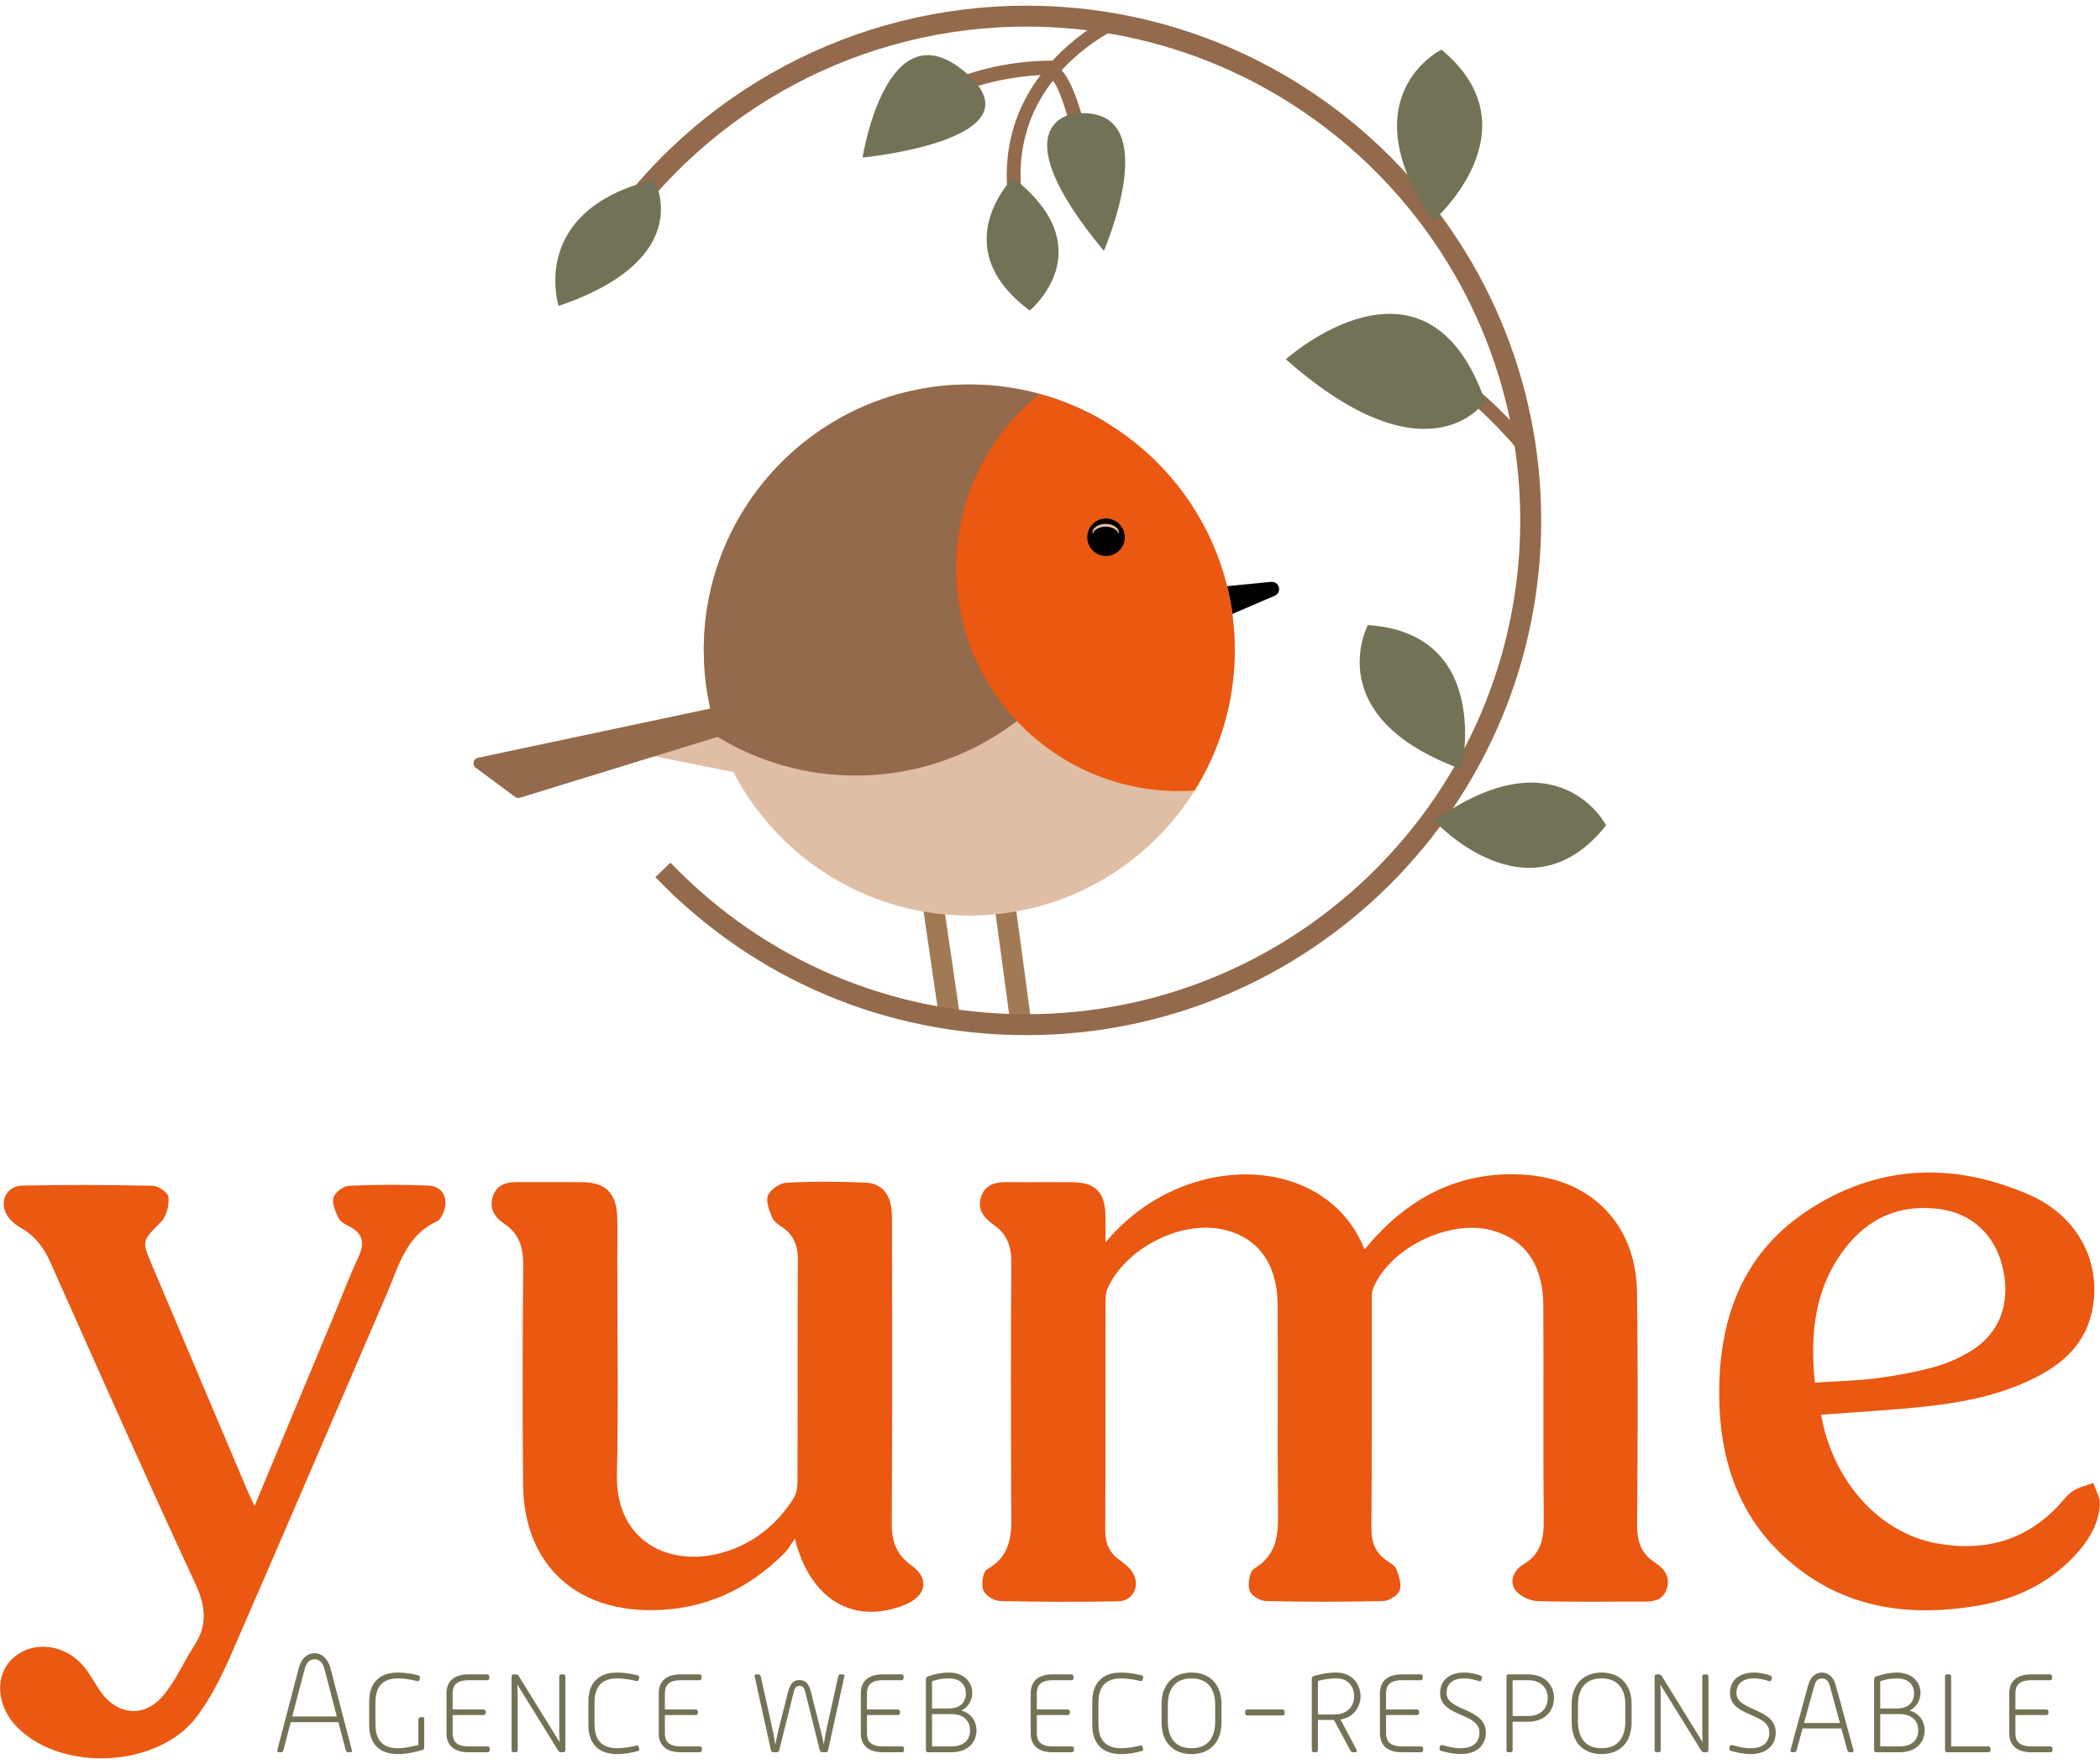 <svg xmlns="http://www.w3.org/2000/svg" id="b" viewBox="0 0 301.38 251.53" width="150" height="126">
  <defs>
    <style>.e{fill:none;stroke:#a17a55;stroke-miterlimit:10;stroke-width:3px;}.f{fill:#010101;}.g{fill:#ed6c3a;}.h{fill:#ea5811;}.i{fill:#747256;}.j{fill:#a17a55;}.k{fill:#936a4b;}.l{fill:#e0bea5;}</style>
  </defs>
  <g id="c">
    <g id="d">
      <polygon class="l" points="106.67 110.27 89.57 106.85 103.74 100.49 106.67 110.27"/>
      <path class="f" d="m182.43,82.69l-7.06.69c-.58.06-1,.58-.93,1.16l.28,2.23c.09.69.8,1.1,1.44.83l6.78-2.92c1.09-.46.67-2.1-.51-1.98h0Z"/>
      <path class="g" d="m160.35,61.63s-18.73,9.87-20.55,21.76c-1.81,11.89,28.81,23.97,27.6,33.04,0,0,24.58-28.6-7.05-54.8h0Z"/>
      <circle class="j" cx="157.53" cy="75.53" r="3.83"/>
      <line class="e" x1="143.84" y1="126.23" x2="146.52" y2="146.08"/>
      <line class="e" x1="133.63" y1="127.06" x2="136.32" y2="145.45"/>
      <path class="k" d="m147.31,147.74c-20.29,0-39.2-8.05-53.25-22.67l2.16-2.08c13.48,14.03,31.63,21.75,51.09,21.75,39.08,0,70.87-31.79,70.87-70.87S186.38,3,147.31,3c-23.57,0-45.54,11.68-58.77,31.24l-2.49-1.68C99.84,12.17,122.73,0,147.31,0c40.73,0,73.87,33.14,73.87,73.87s-33.14,73.87-73.87,73.87Z"/>
      <path class="i" d="m93.87,24.96s6.45,11.28-13.7,18.13c0,0-4.43-13.7,13.7-18.13Z"/>
      <path class="k" d="m217.6,63.47c-.11-.13-10.65-12.9-18.52-12.53l-.1-2c8.85-.4,19.7,12.7,20.16,13.26l-1.55,1.27Z"/>
      <path class="i" d="m213.14,56.79s-8.06,12.09-28.6-6.04c0,0,20.15-18.13,28.6,6.04Z"/>
      <path class="i" d="m205.62,30.96s15.09-13.13,1.26-24.65c0,0-13.48,6.56-1.26,24.65Z"/>
      <path class="i" d="m209.75,109.58s4.52-19.49-13.44-20.69c0,0-7.07,13.22,13.44,20.69Z"/>
      <path class="i" d="m205.83,116.96s13.49,14.78,24.67.67c0,0-6.87-13.33-24.67-.67h0Z"/>
      <path class="k" d="m145.5,31.81c-5.67-21.46,14.16-30.44,14.36-30.53l.8,1.83c-.76.33-18.46,8.4-13.23,28.19l-1.93.51Z"/>
      <path class="k" d="m155.29,25.07c-1.28-7.26-3.28-13.86-4.36-14.41l.88-1.79c.87.43,3.16,2.84,5.45,15.85l-1.97.35Z"/>
      <path class="i" d="m158.42,35.19s9.2-21.19-4.29-19.68c0,0-11.04,1.21,4.29,19.68Z"/>
      <path class="i" d="m145.39,24.7s-9.95,9.89,2.39,19.05c0,0,10.75-8.8-2.39-19.05Z"/>
      <path class="k" d="m126.1,21.3l-1.63-1.16c9.42-13.31,27.12-12.27,27.87-12.22l-.13,2c-.17,0-17.34-1-26.1,11.38Z"/>
      <path class="i" d="m123.79,21.8s3.43-21.92,14.76-12.23c11.34,9.69-14.76,12.23-14.76,12.23Z"/>
      <circle class="l" cx="139.11" cy="92.47" r="38.11"/>
      <path class="k" d="m101,92.47c0,4.4.75,8.62,2.12,12.55,5.75,3.47,12.48,5.47,19.68,5.47,21.05,0,38.11-17.06,38.11-38.11,0-4.4-.75-8.62-2.12-12.55-5.75-3.47-12.48-5.47-19.68-5.47-21.05,0-38.11,17.06-38.11,38.11Z"/>
      <path class="h" d="m149.21,55.73c-7.3,5.87-11.99,14.87-11.99,24.97,0,17.69,14.34,32.02,32.02,32.02.74,0,1.47-.04,2.2-.08,3.65-5.85,5.77-12.75,5.77-20.16,0-17.55-11.87-32.32-28.01-36.74h0Z"/>
      <circle class="f" cx="158.73" cy="76.29" r="2.69"/>
      <path class="l" d="m158.67,74.77c.94,0,1.72.45,1.87,1.04.01-.07.03-.13.03-.2,0-.69-.85-1.24-1.89-1.24s-1.89.55-1.89,1.24c0,.07,0,.13.03.2.15-.59.93-1.04,1.87-1.04h-.01Z"/>
      <path class="k" d="m103.74,100.49l-35.12,7.44c-.69.12-.91,1.01-.35,1.43l5.64,4.18c.2.15.46.2.71.13l30.11-9.27c.96-.29,0-4.07-.98-3.91Z"/>
    </g>
    <path class="h" d="m158.66,177.48c11.12-13.37,31.63-12.95,37.17,1.02.59-.68,1.09-1.29,1.63-1.86,5.81-6.25,12.9-9.48,21.52-8.85,9.54.71,15.81,7.21,15.95,16.78.16,11.13.1,22.27.02,33.4-.02,2.34.52,4.14,2.56,5.46,1.38.89,2.32,2.14,1.64,3.92-.61,1.62-2.04,1.7-3.5,1.69-5.02-.02-10.05.09-15.06-.08-1.11-.04-2.61-.78-3.19-1.68-.83-1.3-.07-2.81,1.25-3.59,2.52-1.5,2.93-3.72,2.9-6.42-.1-10.25,0-20.5-.06-30.74-.03-5.88-2.68-9.58-7.57-10.82-6.07-1.54-14.54,2.64-16.85,8.38-.24.58-.21,1.3-.21,1.95-.01,10.84.03,21.68-.04,32.51-.01,2.05.61,3.57,2.32,4.68.49.32,1.11.7,1.28,1.18.33.97.77,2.18.45,3.03-.27.72-1.53,1.5-2.37,1.52-5.61.13-11.23.13-16.84,0-.83-.02-2.16-.84-2.34-1.52-.25-.96,0-2.74.67-3.13,3.68-2.2,3.45-5.59,3.42-9.11-.09-9.58.01-19.17-.05-28.75-.04-6.1-3.05-9.96-8.29-10.9-6.04-1.08-13.7,2.98-16.14,8.61-.25.58-.27,1.29-.27,1.93-.02,10.91.02,21.82-.04,32.73,0,1.88.6,3.25,2.14,4.32.66.46,1.31,1.01,1.75,1.67,1.22,1.83.16,4.15-2.02,4.19-5.68.1-11.37.1-17.06-.05-.83-.02-2.08-.86-2.33-1.59-.29-.86-.04-2.61.56-2.95,3.97-2.24,3.47-5.9,3.46-9.5-.04-11.5-.06-23,.02-34.5.02-2.34-.6-4.12-2.58-5.48-1.4-.96-2.4-2.28-1.7-4.14.67-1.76,2.19-1.97,3.83-1.95,3.1.03,6.2-.02,9.31.02,3.18.04,4.54,1.42,4.65,4.62.04,1.16,0,2.32,0,4.02Z"/>
    <path class="h" d="m114.06,220.04c-.62.86-.97,1.52-1.47,2.03-5.3,5.31-11.67,8.2-19.22,8.2-11.15,0-18.2-6.92-18.3-18.04-.1-10.47-.08-20.94.02-31.41.02-2.57-.54-4.58-2.79-6.06-1.37-.9-2.17-2.28-1.52-4.01.62-1.66,2.05-1.93,3.63-1.92,3.03.02,6.06-.01,9.09.01,3.42.03,4.98,1.55,5.08,5,.06,1.92.01,3.83.01,5.75,0,10.4.18,20.8-.05,31.19-.22,9.65,7.53,13.33,14.99,11.27,4.48-1.24,7.87-3.95,10.35-7.81.4-.63.56-1.51.57-2.28.04-10.69,0-21.38.05-32.08,0-1.94-.59-3.43-2.19-4.55-.54-.38-1.23-.77-1.45-1.32-.42-1.03-.99-2.35-.66-3.22.33-.86,1.68-1.81,2.63-1.86,3.76-.21,7.53-.17,11.29-.03,2.32.09,3.55,1.48,3.83,3.83.09.8.07,1.62.07,2.43,0,14.23.05,28.46-.04,42.69-.02,2.59.69,4.47,2.86,6.02,2.63,1.89,2.1,4.39-1.01,5.64-7.25,2.91-13.55-.66-15.75-9.48Z"/>
    <path class="h" d="m261.36,202.22c1.66,9.48,8.29,16.95,16.58,18.46,6.66,1.21,12.61-.28,17.4-5.34.71-.75,1.33-1.64,2.18-2.19.85-.56,1.92-.77,2.9-1.13.34,1.04,1.03,2.11.95,3.13-.22,2.99-1.8,5.41-3.84,7.53-3.72,3.86-8.36,6.02-13.57,6.92-10.49,1.81-20.22.27-28.23-7.31-6.5-6.15-8.93-14.08-9-22.79-.08-10.67,3.11-20.07,12.27-26.3,10.13-6.88,21.17-7.39,32.26-2.53,7.13,3.13,10.43,9.92,8.97,16.73-.93,4.31-3.71,7.11-7.43,9.12-5.15,2.79-10.81,3.91-16.55,4.53-4.91.53-9.85.78-14.9,1.17Zm-.88-4.61c3.15-.21,6.04-.26,8.88-.63,2.77-.36,5.54-.88,8.24-1.61,1.82-.5,3.63-1.3,5.24-2.29,4.1-2.5,5.71-6.76,4.64-11.7-1.05-4.86-4.37-8.05-9.13-8.68-5.63-.75-10.2,1.24-13.6,5.69-4.29,5.61-5.01,12.08-4.29,19.23Z"/>
    <path class="h" d="m36.54,215.3c3.85-9.23,7.51-18.01,11.17-26.8,1.24-2.98,2.38-6,3.74-8.92.92-1.97.66-3.35-1.3-4.38-.58-.3-1.3-.66-1.55-1.18-.45-.92-.98-2.1-.74-2.97.21-.74,1.43-1.65,2.24-1.69,3.81-.17,7.64-.19,11.45-.02,1.96.09,2.86,1.86,2.14,3.71-.2.53-.52,1.2-.97,1.41-4.46,2.04-5.49,6.42-7.18,10.35-7.46,17.29-14.86,34.61-22.39,51.87-1.34,3.07-2.88,6.15-4.87,8.82-5.48,7.32-19.13,8.1-25.69,1.69-3.18-3.1-3.45-7.7-.61-10.14,3.03-2.6,7.79-1.81,10.4,1.76.69.95,1.27,1.97,1.92,2.95,2.36,3.54,6.3,4.07,9.07.83,1.83-2.14,2.96-4.85,4.51-7.23,1.95-2.99,1.64-5.7.13-8.95-7.1-15.28-13.93-30.7-20.79-46.09-.94-2.1-2.19-3.76-4.2-4.9-.69-.39-1.36-.93-1.82-1.56-1.43-1.98-.44-4.46,2-4.52,6.24-.15,12.49-.11,18.73.02.81.02,2.2,1,2.25,1.62.1,1.15-.25,2.71-1.02,3.5-2.75,2.8-2.85,2.71-1.34,6.28,4.54,10.73,9.08,21.46,13.62,32.19.28.67.61,1.32,1.1,2.37Z"/>
    <path class="i" d="m42.88,238.56c.36-1.36,1.22-2.12,2.26-2.12s1.92.78,2.28,2.14l3.08,11.78c.06.22-.04.3-.22.3h-.28c-.18,0-.32-.08-.38-.3l-1.06-4.02h-6.84l-1.04,4.02c-.06.22-.2.3-.38.3h-.26c-.18,0-.3-.08-.24-.3l3.08-11.8Zm5.46,6.96l-1.76-6.76c-.28-1.04-.8-1.44-1.44-1.44-.6,0-1.14.34-1.42,1.42l-1.78,6.78h6.4Z"/>
    <path class="i" d="m52.98,243.4c0-2.68,1.44-4.18,4.12-4.18,1.16,0,2.18.2,2.92.4.18.04.3.16.24.4l-.06.26c-.04.16-.2.2-.38.16-.62-.16-1.64-.38-2.72-.38-2.62,0-3.22,1.7-3.22,3.52v2.98c0,1.84.6,3.52,3.22,3.52,1,0,1.94-.22,2.94-.46v-3.64c0-.18.12-.32.28-.34l.28-.04c.16-.02.28.08.28.26v4.12c0,.18-.08.32-.3.38-.9.24-2.16.56-3.48.56-2.68,0-4.12-1.48-4.12-4.18v-3.34Z"/>
    <path class="i" d="m64.08,242.18c0-1.62.98-2.7,3.16-2.7h2.68c.18,0,.3.12.3.3v.24c0,.18-.12.3-.3.3h-2.68c-1.8,0-2.28.82-2.28,1.88v2.32h4.44c.18,0,.3.12.3.3v.2c0,.18-.12.3-.3.3h-4.44v2.62c0,1.06.48,1.88,2.28,1.88h2.74c.18,0,.3.12.3.3v.24c0,.18-.12.3-.3.3h-2.74c-2.16,0-3.16-1.08-3.16-2.7v-5.78Z"/>
    <path class="i" d="m73.42,239.78c0-.18.12-.3.3-.3h.32c.18,0,.32.1.42.26l5.86,9.48c-.06-.82-.06-1.4-.06-1.84v-7.6c0-.18.12-.3.3-.3h.28c.18,0,.3.12.3.3v10.58c0,.18-.12.3-.3.3h-.32c-.18,0-.32-.1-.42-.26l-5.86-9.46c.04.82.06,1.4.06,1.82v7.6c0,.18-.12.3-.3.3h-.28c-.18,0-.3-.12-.3-.3v-10.58Z"/>
    <path class="i" d="m84.44,243.4c0-2.68,1.44-4.18,4.12-4.18,1.14,0,2.16.2,2.94.4.22.06.28.18.22.4l-.06.24c-.04.18-.2.22-.42.16-.62-.16-1.62-.36-2.68-.36-2.64,0-3.24,1.7-3.24,3.52v2.96c0,1.84.6,3.54,3.24,3.54,1.08,0,2.08-.22,2.78-.38.18-.04.28.02.32.18l.06.24c.06.22,0,.32-.22.38-.76.2-1.78.42-2.94.42-2.68,0-4.12-1.5-4.12-4.2v-3.32Z"/>
    <path class="i" d="m94.54,242.18c0-1.62.98-2.7,3.16-2.7h2.68c.18,0,.3.12.3.3v.24c0,.18-.12.3-.3.3h-2.68c-1.8,0-2.28.82-2.28,1.88v2.32h4.44c.18,0,.3.12.3.3v.2c0,.18-.12.3-.3.3h-4.44v2.62c0,1.06.48,1.88,2.28,1.88h2.74c.18,0,.3.12.3.3v.24c0,.18-.12.3-.3.3h-2.74c-2.16,0-3.16-1.08-3.16-2.7v-5.78Z"/>
    <path class="i" d="m108.3,239.76c-.04-.18.06-.28.24-.28h.28c.18,0,.32.1.36.28l1.72,7.76c.12.56.26,1.42.36,2.1.12-.68.3-1.54.44-2.1l1.4-5.54c.28-1.06.72-1.68,1.64-1.68s1.36.62,1.64,1.68l1.4,5.54c.14.54.34,1.36.44,2.04.12-.68.24-1.48.36-2.04l1.72-7.76c.04-.2.18-.28.36-.28h.28c.18,0,.28.1.24.28l-2.34,10.62c-.04.18-.18.28-.36.28h-.46c-.18,0-.32-.08-.38-.32l-2.04-8.2c-.2-.8-.42-1.02-.86-1.02s-.66.22-.86,1.02l-2.04,8.2c-.06.24-.2.32-.38.32h-.46c-.18,0-.32-.1-.36-.28l-2.34-10.62Z"/>
    <path class="i" d="m123.54,242.18c0-1.62.98-2.7,3.16-2.7h2.68c.18,0,.3.12.3.3v.24c0,.18-.12.3-.3.3h-2.68c-1.8,0-2.28.82-2.28,1.88v2.32h4.44c.18,0,.3.12.3.3v.2c0,.18-.12.3-.3.3h-4.44v2.62c0,1.06.48,1.88,2.28,1.88h2.74c.18,0,.3.12.3.3v.24c0,.18-.12.3-.3.3h-2.74c-2.16,0-3.16-1.08-3.16-2.7v-5.78Z"/>
    <path class="i" d="m132.88,240.18c0-.18.1-.34.34-.42.78-.26,1.76-.54,2.92-.54,2.18,0,3.4,1.34,3.4,2.94,0,.8-.42,2-1.58,2.5,1.66.48,2.18,1.84,2.18,2.86,0,1.68-1.2,3.14-3.6,3.14h-3.36c-.18,0-.3-.12-.3-.3v-10.18Zm3.24,4.2c1.8,0,2.5-1.02,2.5-2.16s-.68-2.16-2.48-2.16c-.82,0-1.6.14-2.38.4v3.92h2.36Zm.42,5.44c1.98,0,2.68-1.14,2.68-2.3s-.7-2.34-2.7-2.34h-2.76v4.64h2.78Z"/>
    <path class="i" d="m147.92,242.18c0-1.62.98-2.7,3.16-2.7h2.68c.18,0,.3.12.3.3v.24c0,.18-.12.3-.3.3h-2.68c-1.8,0-2.28.82-2.28,1.88v2.32h4.44c.18,0,.3.12.3.3v.2c0,.18-.12.3-.3.3h-4.44v2.62c0,1.06.48,1.88,2.28,1.88h2.74c.18,0,.3.12.3.3v.24c0,.18-.12.3-.3.3h-2.74c-2.16,0-3.16-1.08-3.16-2.7v-5.78Z"/>
    <path class="i" d="m156.76,243.4c0-2.68,1.44-4.18,4.12-4.18,1.14,0,2.16.2,2.94.4.22.06.28.18.22.4l-.06.24c-.04.18-.2.22-.42.16-.62-.16-1.62-.36-2.68-.36-2.64,0-3.24,1.7-3.24,3.52v2.96c0,1.84.6,3.54,3.24,3.54,1.08,0,2.08-.22,2.78-.38.18-.04.28.02.32.18l.06.24c.06.22,0,.32-.22.38-.76.2-1.78.42-2.94.42-2.68,0-4.12-1.5-4.12-4.2v-3.32Z"/>
    <path class="i" d="m166.7,243.72c0-2.72,1.62-4.5,4.3-4.5s4.3,1.78,4.3,4.5v2.66c0,2.8-1.62,4.54-4.3,4.54s-4.3-1.74-4.3-4.54v-2.66Zm4.3,6.36c2.58,0,3.4-1.82,3.4-3.86v-2.34c0-2-.82-3.82-3.4-3.82s-3.4,1.82-3.4,3.82v2.34c0,2.04.82,3.86,3.4,3.86Z"/>
    <path class="i" d="m178.7,245.08v-.26c0-.18.12-.3.3-.3h5.06c.18,0,.3.12.3.3v.26c0,.18-.12.3-.3.3h-5.06c-.18,0-.3-.12-.3-.3Z"/>
    <path class="i" d="m188.26,240.1c0-.18.12-.34.34-.4.88-.24,1.9-.48,3.16-.48,2.3,0,3.5,1.66,3.5,3.44,0,1.14-.7,2.94-2.88,3.3l2.3,4.32c.12.24.02.38-.18.38h-.3c-.18,0-.32-.1-.4-.26l-2.36-4.38h-2.3v4.34c0,.18-.12.3-.3.3h-.28c-.18,0-.3-.12-.3-.3v-10.26Zm3.3,5.14c1.84,0,2.78-1.28,2.78-2.56s-.68-2.62-2.58-2.62c-.9,0-1.76.14-2.62.36v4.82h2.42Z"/>
    <path class="i" d="m198.04,242.18c0-1.62.98-2.7,3.16-2.7h2.68c.18,0,.3.12.3.3v.24c0,.18-.12.3-.3.3h-2.68c-1.8,0-2.28.82-2.28,1.88v2.32h4.44c.18,0,.3.12.3.3v.2c0,.18-.12.3-.3.3h-4.44v2.62c0,1.06.48,1.88,2.28,1.88h2.74c.18,0,.3.12.3.3v.24c0,.18-.12.3-.3.3h-2.74c-2.16,0-3.16-1.08-3.16-2.7v-5.78Z"/>
    <path class="i" d="m206.64,249.86c.04-.2.2-.28.42-.22.7.2,1.62.44,2.58.44,1.86,0,2.68-.92,2.68-2.26,0-2.88-5.64-2.18-5.64-5.66,0-1.88,1.38-2.94,3.46-2.94,1,0,1.84.26,2.3.42.22.08.3.18.24.4l-.06.22c-.06.2-.2.24-.38.18-.48-.16-1.26-.38-2.1-.38-1.66,0-2.54.78-2.54,2.1,0,2.64,5.64,2.1,5.64,5.66,0,1.86-1.34,3.1-3.6,3.1-1.08,0-2.12-.26-2.82-.46-.2-.06-.26-.2-.22-.38l.04-.22Z"/>
    <path class="i" d="m216.2,239.78c0-.18.12-.3.3-.3h2.8c2.42,0,3.72,1.56,3.72,3.4s-1.3,3.4-3.72,3.4h-2.22v4.08c0,.18-.12.3-.3.3h-.28c-.18,0-.3-.12-.3-.3v-10.58Zm3.08,5.68c2.1,0,2.84-1.36,2.84-2.58s-.74-2.56-2.84-2.56h-2.2v5.14h2.2Z"/>
    <path class="i" d="m225.56,243.72c0-2.72,1.62-4.5,4.3-4.5s4.3,1.78,4.3,4.5v2.66c0,2.8-1.62,4.54-4.3,4.54s-4.3-1.74-4.3-4.54v-2.66Zm4.3,6.36c2.58,0,3.4-1.82,3.4-3.86v-2.34c0-2-.82-3.82-3.4-3.82s-3.4,1.82-3.4,3.82v2.34c0,2.04.82,3.86,3.4,3.86Z"/>
    <path class="i" d="m237.46,239.78c0-.18.12-.3.3-.3h.32c.18,0,.32.1.42.26l5.86,9.48c-.06-.82-.06-1.4-.06-1.84v-7.6c0-.18.12-.3.3-.3h.28c.18,0,.3.12.3.3v10.58c0,.18-.12.3-.3.3h-.32c-.18,0-.32-.1-.42-.26l-5.86-9.46c.04.82.06,1.4.06,1.82v7.6c0,.18-.12.3-.3.3h-.28c-.18,0-.3-.12-.3-.3v-10.58Z"/>
    <path class="i" d="m248.24,249.86c.04-.2.2-.28.42-.22.7.2,1.62.44,2.58.44,1.86,0,2.68-.92,2.68-2.26,0-2.88-5.64-2.18-5.64-5.66,0-1.88,1.38-2.94,3.46-2.94,1,0,1.84.26,2.3.42.22.08.3.18.24.4l-.06.22c-.06.2-.2.24-.38.18-.48-.16-1.26-.38-2.1-.38-1.66,0-2.54.78-2.54,2.1,0,2.64,5.64,2.1,5.64,5.66,0,1.86-1.34,3.1-3.6,3.1-1.08,0-2.12-.26-2.82-.46-.2-.06-.26-.2-.22-.38l.04-.22Z"/>
    <path class="i" d="m259.52,240.96c.3-1.1,1.04-1.74,1.96-1.74s1.66.66,1.96,1.76l2.56,9.38c.04.16-.06.3-.24.3h-.26c-.18,0-.32-.08-.38-.3l-.86-3.12h-5.56l-.86,3.12c-.04.16-.2.3-.38.3h-.26c-.18,0-.28-.14-.24-.3l2.56-9.4Zm4.54,5.5l-1.46-5.34c-.2-.76-.62-1.06-1.12-1.06s-.88.26-1.1,1.06l-1.48,5.34h5.16Z"/>
    <path class="i" d="m268.96,240.18c0-.18.1-.34.34-.42.78-.26,1.76-.54,2.92-.54,2.18,0,3.4,1.34,3.4,2.94,0,.8-.42,2-1.58,2.5,1.66.48,2.18,1.84,2.18,2.86,0,1.68-1.2,3.14-3.6,3.14h-3.36c-.18,0-.3-.12-.3-.3v-10.18Zm3.24,4.2c1.8,0,2.5-1.02,2.5-2.16s-.68-2.16-2.48-2.16c-.82,0-1.6.14-2.38.4v3.92h2.36Zm.42,5.44c1.98,0,2.68-1.14,2.68-2.3s-.7-2.34-2.7-2.34h-2.76v4.64h2.78Z"/>
    <path class="i" d="m279.14,239.78c0-.18.12-.3.3-.3h.28c.18,0,.3.12.3.3v10.04h5.34c.18,0,.3.12.3.3v.24c0,.18-.12.3-.3.3h-5.92c-.18,0-.3-.12-.3-.3v-10.58Z"/>
    <path class="i" d="m288.36,242.18c0-1.62.98-2.7,3.16-2.7h2.68c.18,0,.3.12.3.3v.24c0,.18-.12.3-.3.3h-2.68c-1.8,0-2.28.82-2.28,1.88v2.32h4.44c.18,0,.3.12.3.3v.2c0,.18-.12.3-.3.3h-4.44v2.62c0,1.06.48,1.88,2.28,1.88h2.74c.18,0,.3.12.3.3v.24c0,.18-.12.3-.3.3h-2.74c-2.16,0-3.16-1.08-3.16-2.7v-5.78Z"/>
  </g>
</svg>